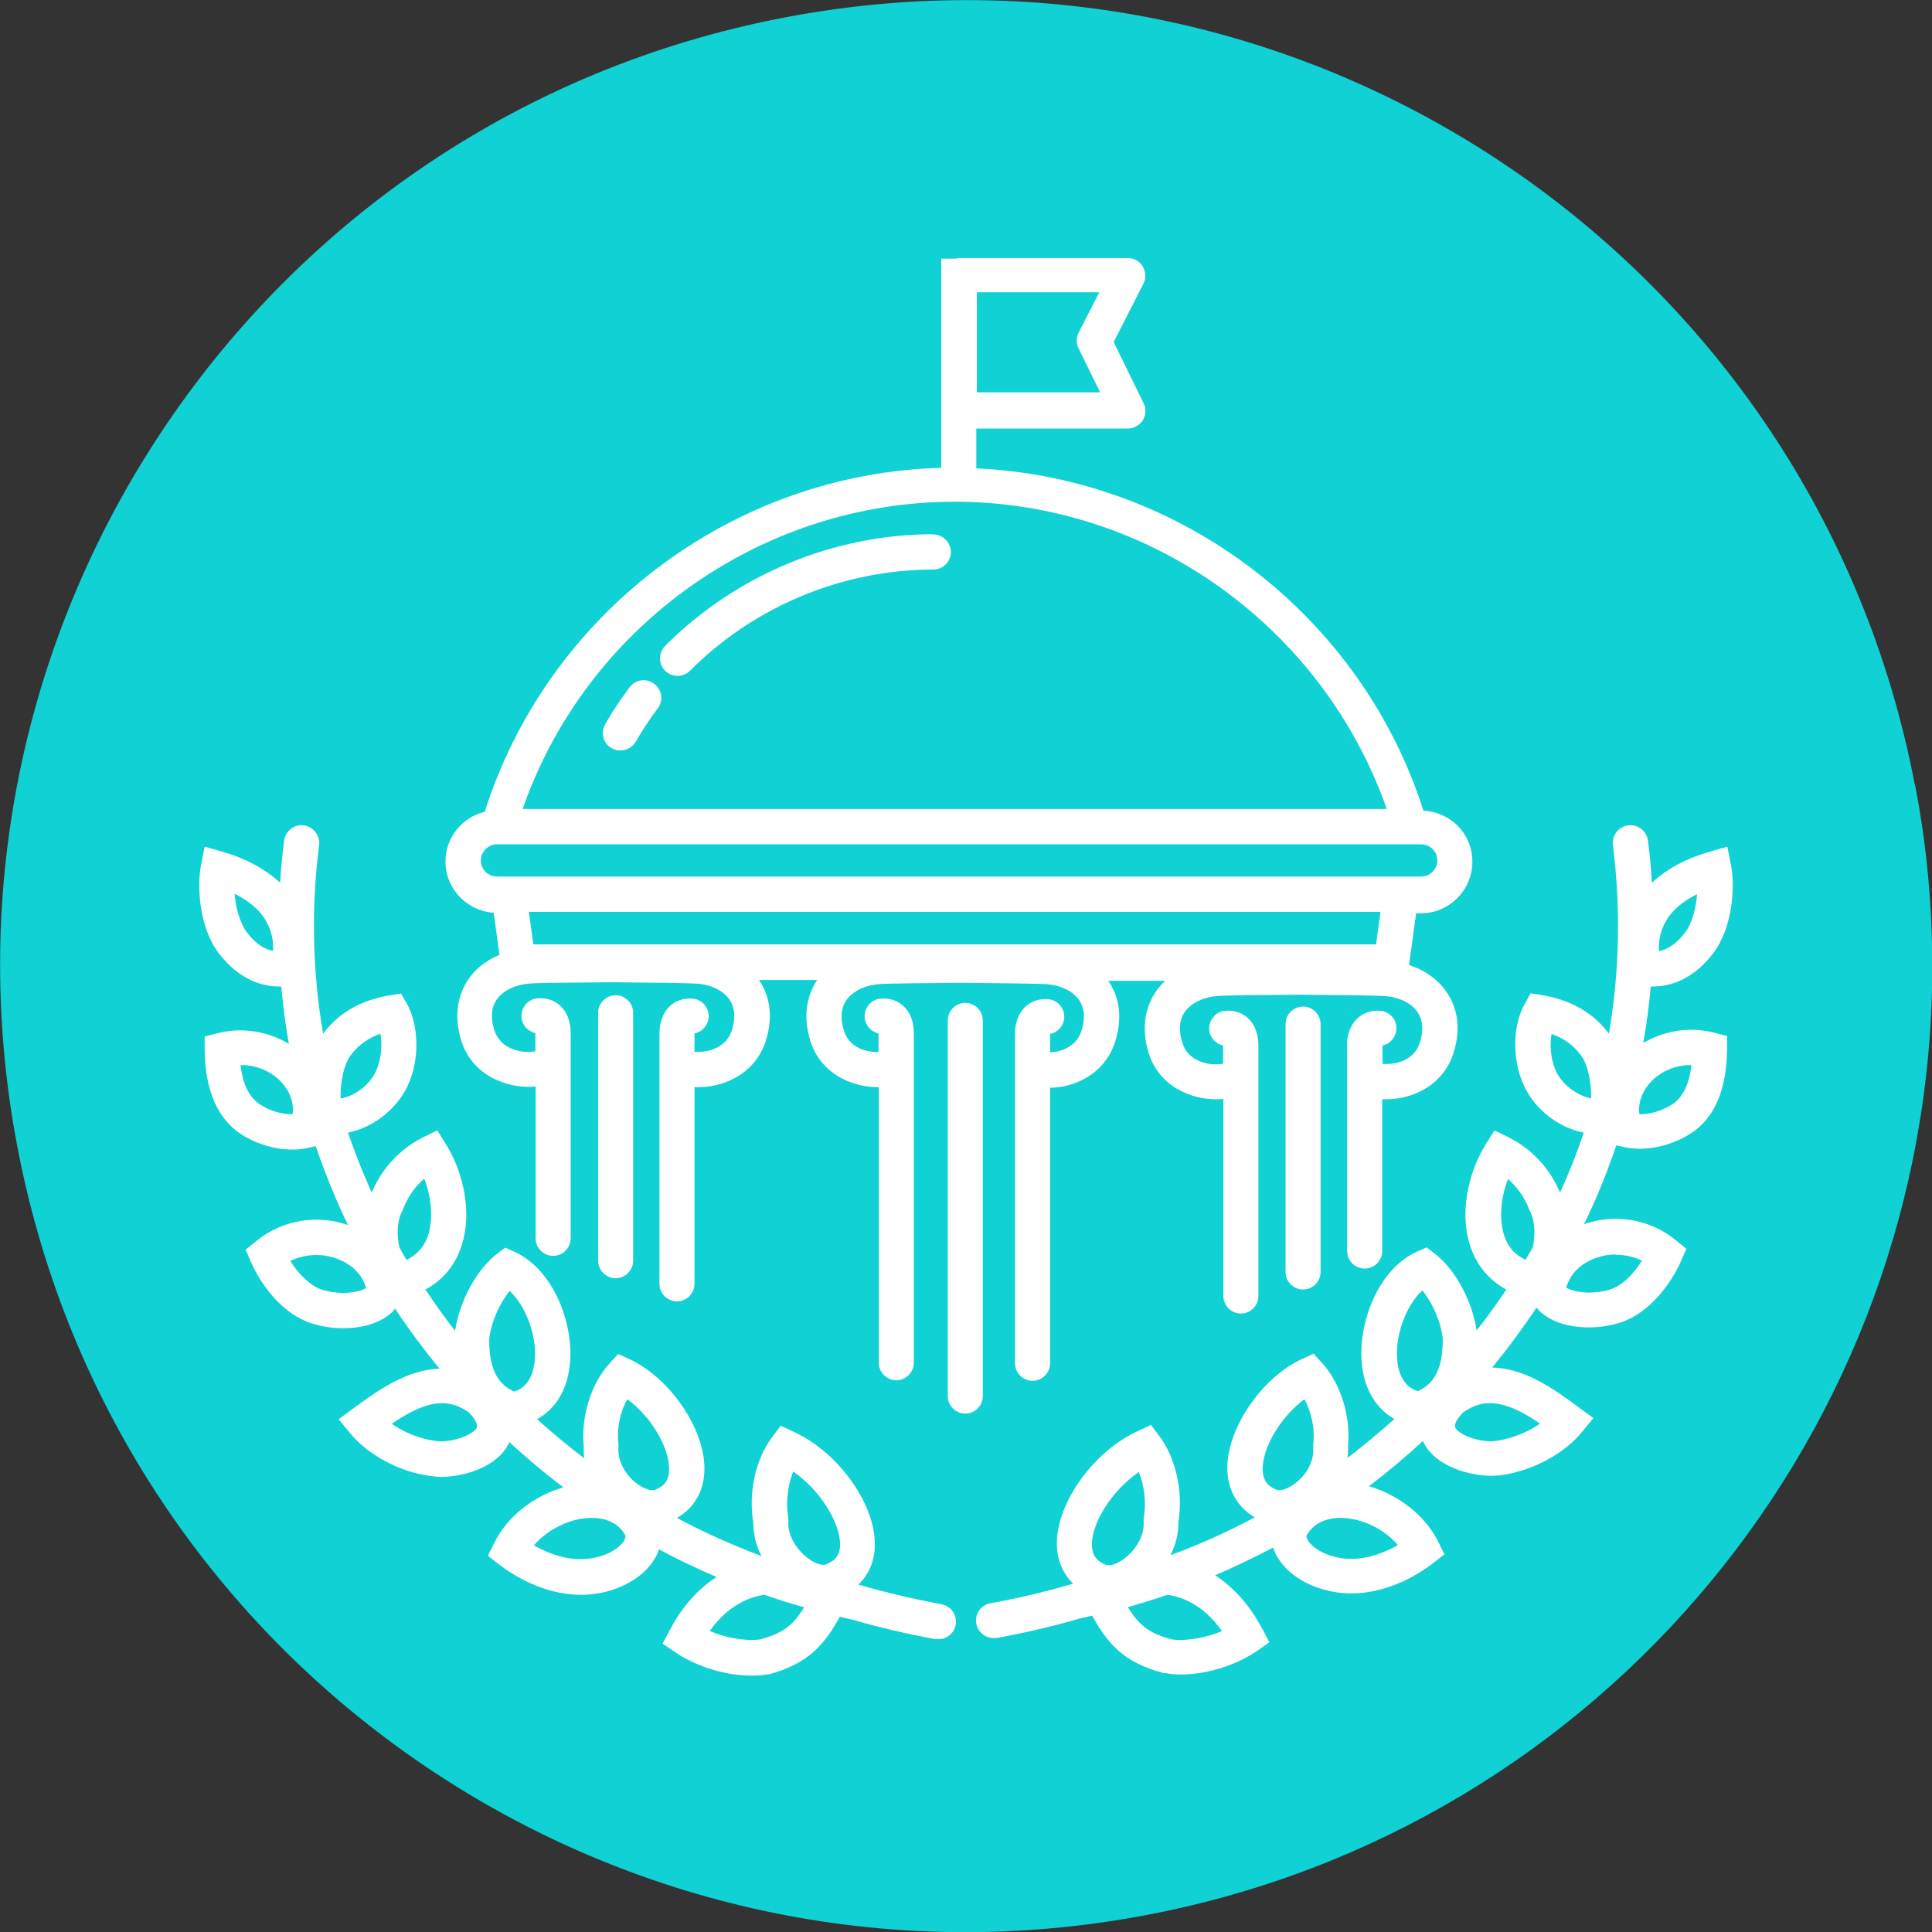 <?xml version="1.0" encoding="UTF-8"?>
<svg xmlns="http://www.w3.org/2000/svg" id="Layer_2" data-name="Layer 2" viewBox="0 0 68.35 68.35">
  <rect x="0" y="0" width="68.35" height="68.35" fill="#333333" stroke="none"/>
  <defs>
    <style>
      .cls-1 {
        fill: #10d1d3;
      }

      .cls-1, .cls-2 {
        stroke-width: 0px;
      }

      .cls-2 {
        fill: #fff;
      }
    </style>
  </defs>
  <g id="Layer_1-2" data-name="Layer 1">
    <g>
      <path id="Path_615" data-name="Path 615" class="cls-1" d="M67.74,27.75C64.19,9.22,46.29-2.93,27.75.62,9.22,4.16-2.93,22.07.62,40.6c3.55,18.54,21.45,30.69,39.99,27.14,16.1-3.08,27.74-17.16,27.75-33.54,0-2.16-.2-4.32-.61-6.44"></path>
      <g>
        <path class="cls-2" d="M22.27,24.32c-.31.41-.6.85-.86,1.3-.17.3-.07.68.23.85.1.06.21.08.31.08.21,0,.42-.11.54-.31.24-.41.5-.81.78-1.18.21-.28.15-.67-.13-.87-.28-.21-.67-.15-.87.13Z"></path>
        <path class="cls-2" d="M33.02,18.9h0c-3.53,0-6.99,1.44-9.49,3.95-.24.24-.24.64,0,.88.12.12.28.18.44.18s.32-.06.44-.18c2.27-2.28,5.4-3.58,8.61-3.58h0c.34,0,.62-.28.62-.62,0-.34-.28-.62-.62-.62Z"></path>
        <path class="cls-2" d="M17.46,32.25l.21,1.53c-.48.2-.87.51-1.13.91-.27.42-.53,1.13-.22,2.13.22.7.74,1.22,1.46,1.47.3.11.62.16.92.16.08,0,.16,0,.25-.01v5.37c0,.34.28.62.62.62s.62-.28.62-.62v-7.18c0-.11.03-.66-.35-1.03-.21-.21-.51-.31-.83-.28-.34.03-.58.33-.56.67.02.28.23.5.49.56,0,.01,0,.03,0,.04v.6c-.2.04-.48.04-.76-.06-.35-.12-.58-.35-.69-.68-.14-.43-.11-.79.07-1.07.21-.31.62-.53,1.13-.58.25-.03,1.63-.04,3-.05,1.37.01,2.75.03,3,.05.51.05.92.26,1.13.58.18.28.21.64.07,1.07-.1.32-.33.55-.68.68-.23.08-.46.09-.64.08v-.65c.26-.05.47-.27.5-.55.03-.34-.22-.65-.56-.68-.32-.03-.61.07-.83.28-.37.37-.35.92-.35.99v8.82c0,.34.28.62.62.62s.62-.28.62-.62v-6.96s.09,0,.13,0c.31,0,.63-.05.93-.16.72-.25,1.24-.78,1.46-1.47.32-1,.06-1.71-.22-2.13,0,0-.01-.02-.02-.03h2.06s-.01.02-.02.03c-.27.42-.53,1.13-.22,2.13.22.7.74,1.22,1.46,1.47.3.11.62.16.93.16.01,0,.02,0,.03,0v9.75c0,.34.28.62.62.62s.62-.28.62-.62v-11.57c0-.11.03-.67-.35-1.03-.21-.21-.51-.31-.83-.28-.34.03-.58.33-.56.67.02.28.23.5.49.56,0,.01,0,.03,0,.04v.62c-.17,0-.36-.02-.54-.08-.35-.12-.58-.35-.68-.67-.14-.43-.11-.79.07-1.07.21-.31.62-.53,1.13-.58.25-.03,1.63-.04,3-.05,1.37.01,2.75.03,3,.05.51.05.92.26,1.13.58.18.28.21.64.07,1.07-.1.32-.33.55-.68.68-.15.05-.29.07-.43.08v-.65s0,0,0,0c.26-.05.47-.27.5-.55.03-.34-.22-.65-.56-.68-.32-.03-.61.07-.83.28-.37.37-.36.92-.35.99v11.61c0,.34.28.62.62.62s.62-.28.62-.62v-9.75c.28,0,.57-.05.84-.15.72-.25,1.24-.78,1.46-1.47.32-1,.06-1.71-.22-2.13,0,0-.01-.02-.02-.03h2.01c-.14.13-.26.27-.36.43-.27.42-.53,1.13-.22,2.13.22.7.74,1.22,1.46,1.47.3.11.62.16.93.16.08,0,.16,0,.25-.01v6.97c0,.34.28.62.62.62s.62-.28.62-.62v-8.78c0-.11.03-.66-.35-1.03-.21-.21-.51-.31-.83-.28-.34.03-.58.33-.56.67.02.28.23.5.49.56,0,.01,0,.03,0,.04v.6c-.2.04-.48.04-.76-.06-.35-.12-.58-.35-.68-.68-.14-.43-.11-.79.07-1.07.21-.31.62-.53,1.13-.58.25-.03,1.63-.04,3-.05,1.37.01,2.75.03,3,.05.51.05.92.26,1.13.58.18.28.21.64.07,1.07-.1.32-.33.55-.68.67-.23.08-.46.09-.64.08v-.65s0,0,0,0c.26-.06.47-.28.49-.56.03-.34-.22-.64-.56-.67-.32-.03-.61.07-.83.28-.38.37-.36.92-.35.99v7.23c0,.34.28.62.62.62s.62-.28.62-.62v-5.37s.09,0,.13,0c.31,0,.63-.05.93-.16.72-.25,1.24-.78,1.46-1.47.32-1,.06-1.71-.22-2.13-.3-.46-.77-.8-1.35-.99l.25-1.83h.17c1,0,1.82-.82,1.82-1.82s-.77-1.76-1.73-1.81c-2.2-6.88-8.54-11.78-15.82-12.11v-1.41h5.36c.21,0,.41-.11.53-.29.11-.18.13-.41.03-.6l-1.06-2.17,1.05-2.06c.1-.19.09-.42-.02-.61-.11-.19-.31-.3-.53-.3h-5.98s-.08.02-.12.02h-.5v7.4c-7.42.2-13.93,5.17-16.15,12.17-.8.19-1.39.91-1.39,1.76,0,.96.75,1.74,1.7,1.81ZM24.4,36.55h0s.06-.62.06-.62l-.06.62ZM36.98,36.55s0,0,0,0l.06-.62-.06.62ZM34.55,10.34h4.34l-.73,1.43c-.09.17-.09.38,0,.56l.76,1.55h-4.36v-3.54ZM48.69,33.41h-29.82l-.16-1.15h30.13l-.16,1.15ZM33.77,17.75c6.92,0,13.05,4.47,15.29,10.87h-30.57c2.23-6.41,8.37-10.87,15.29-10.87ZM17.58,29.87h32.7c.32,0,.57.26.57.57s-.26.57-.57.57H17.58c-.32,0-.57-.26-.57-.57s.26-.57.57-.57Z"></path>
        <path class="cls-2" d="M33.3,56.75c-.94-.17-1.88-.39-2.86-.67-.02,0-.05-.01-.07-.02.36-.35.57-.82.58-1.38.03-1.46-1.29-3.31-2.88-4.03l-.45-.21-.3.4c-.59.78-.85,1.96-.67,3.02,0,.4.09.81.29,1.19-1.03-.39-2.03-.83-2.99-1.35.61-.35.96-.95.97-1.69.04-1.42-1.2-3.25-2.64-3.92l-.41-.19-.31.34c-.65.71-1.01,1.88-.91,2.92,0,.14,0,.29.02.43-.58-.44-1.13-.9-1.67-1.38.63-.35,1.04-.99,1.15-1.85.19-1.46-.55-3.44-1.94-4.07l-.34-.15-.3.23c-.72.56-1.31,1.66-1.47,2.71-.37-.47-.72-.96-1.05-1.46.62-.33.98-.83,1.16-1.24.58-1.29.2-2.89-.44-3.91l-.3-.48-.51.25c-.48.24-1.33.81-1.81,1.95-.31-.69-.59-1.4-.84-2.12.87-.17,1.71-.81,2.11-1.65.48-1.03.35-2.24-.02-2.9l-.21-.37-.43.07c-.69.11-1.66.44-2.33,1.35-.37-2.17-.43-4.41-.14-6.67.04-.34-.2-.65-.54-.7-.34-.05-.65.2-.7.54-.06.5-.11.99-.14,1.49-.56-.52-1.28-.88-2.02-1.09l-.65-.19-.13.67c-.14.71-.08,2.2.65,3.13.74.95,1.56,1.15,2.11,1.15.03,0,.05,0,.08,0,.06.68.15,1.36.27,2.03-.73-.44-1.64-.6-2.51-.38l-.47.12v.49c.02,1.43.46,2.43,1.31,2.98.54.34,1.18.53,1.79.53.23,0,.44-.03.65-.08l.18-.04c.33.95.7,1.88,1.14,2.79-.34-.12-.72-.19-1.11-.19-.78,0-1.52.26-2.14.76l-.37.3.19.44c.37.84,1.13,1.85,2.15,2.17.35.11.73.17,1.1.17.84,0,1.5-.26,1.85-.69.48.73,1.01,1.44,1.57,2.12-1.17.04-2.19.78-3,1.37l-.57.42.42.51c.62.75,1.74,1.35,2.78,1.49.13.02.27.04.43.04.76,0,2.01-.33,2.41-1.23.61.56,1.24,1.09,1.91,1.6-1.04.3-1.99,1.03-2.44,1.96l-.23.46.4.31c.41.32,1.53,1.07,2.89,1.07h.12c1.08-.04,2.05-.54,2.49-1.27.07-.11.12-.23.15-.34.66.36,1.34.68,2.04.98-.65.42-1.22,1.05-1.65,1.87l-.26.49.46.31c.55.38,1.58.82,2.68.82.18,0,.36-.01.53-.04h.07c1.43-.38,2-1.08,2.53-2.04.15.03.29.07.44.1.97.28,1.96.51,2.94.69.04,0,.07,0,.11,0,.3,0,.56-.21.61-.51.06-.34-.16-.66-.5-.72ZM8.74,32.99c-.26-.34-.4-.88-.44-1.37.71.35,1.41.96,1.36,2.02-.33-.06-.64-.28-.92-.65ZM10.35,39.42c-.23,0-.67-.04-1.14-.34-.39-.25-.62-.71-.7-1.4.66-.01,1.28.31,1.62.83.12.18.28.51.22.91ZM12.05,38.86c-.02-.41.08-1.17.36-1.53.29-.4.68-.63,1.05-.76.06.36.05.86-.16,1.33-.25.53-.8.89-1.24.96ZM12.13,45.74c-.25,0-.5-.04-.73-.11-.43-.14-.84-.56-1.13-1.02.35-.17.68-.21.93-.21.73,0,1.55.41,1.75,1.17-.13.08-.42.17-.82.17ZM14.38,44.57c-.09-.15-.17-.29-.25-.44-.09-.41-.1-.89.1-1.29l.03-.06c.19-.5.47-.84.75-1.08.29.75.33,1.59.07,2.17-.15.32-.38.55-.69.7ZM16.88,50.49c-.09.22-.7.5-1.28.5-.07,0-.14,0-.23-.02-.58-.08-1.11-.32-1.51-.6.56-.38,1.19-.73,1.78-.73.33,0,.64.11.95.33.21.22.32.42.28.52ZM18.91,48.21c-.1.74-.48.95-.72,1.02-.62-.27-.9-.88-.88-1.88.08-.64.39-1.27.72-1.68.58.53,1,1.65.88,2.55ZM22.08,54.5c-.18.31-.74.63-1.46.66h-.08c-.65,0-1.25-.26-1.65-.49.49-.57,1.29-.97,2.04-.97.39,0,.91.11,1.19.61,0,.02.03.07-.04.19ZM23.19,52.7l-.05.02s-.02,0-.06,0c-.18,0-.5-.14-.79-.45-.29-.32-.44-.71-.41-1.06v-.06s0-.06,0-.06c-.07-.6.08-1.17.31-1.59.82.59,1.5,1.7,1.48,2.5,0,.36-.16.57-.48.7ZM26.89,58c-.58.07-1.27-.08-1.78-.3.42-.59,1.05-1.15,1.93-1.28.46.16.93.31,1.41.44-.39.64-.75.92-1.56,1.14ZM29.24,55.34l-.05.02s-.02,0-.06,0c-.18,0-.5-.14-.79-.45-.3-.32-.47-.71-.45-1.07v-.07s0-.07,0-.07c-.11-.6,0-1.2.17-1.64.98.67,1.67,1.84,1.66,2.59,0,.34-.15.55-.47.68Z"></path>
        <path class="cls-2" d="M58.13,36.93c.12-.67.21-1.35.27-2.03.03,0,.05,0,.08,0,.55,0,1.37-.2,2.11-1.15.73-.94.79-2.42.65-3.13l-.13-.67-.65.19c-.74.21-1.46.57-2.02,1.09-.03-.5-.07-.99-.14-1.49-.04-.34-.35-.58-.7-.54-.34.04-.58.36-.54.7.29,2.26.23,4.5-.14,6.67-.68-.92-1.64-1.24-2.34-1.36l-.43-.07-.21.38c-.38.66-.5,1.87-.02,2.9.39.84,1.23,1.48,2.11,1.65-.24.72-.52,1.43-.84,2.12-.48-1.14-1.33-1.71-1.81-1.95l-.51-.25-.3.48c-.64,1.02-1.02,2.62-.44,3.91.19.42.54.91,1.16,1.24-.33.5-.68.98-1.05,1.45-.16-1.05-.75-2.15-1.47-2.71l-.3-.23-.34.15c-1.4.63-2.13,2.61-1.94,4.07.11.86.52,1.5,1.14,1.85-.53.48-1.09.94-1.66,1.38.02-.14.03-.28.02-.43.1-1.04-.26-2.21-.91-2.92l-.31-.34-.41.19c-1.44.66-2.68,2.5-2.64,3.92.02.73.37,1.33.97,1.68-.95.51-1.95.96-2.98,1.34.19-.38.29-.79.28-1.19.17-1.07-.09-2.24-.67-3.02l-.3-.4-.45.21c-1.59.72-2.91,2.57-2.88,4.03.01.56.22,1.03.58,1.38-.04,0-.08.02-.12.03-.93.27-1.87.49-2.81.66-.34.06-.56.38-.5.72.05.3.32.51.61.51.04,0,.07,0,.11,0,.98-.18,1.97-.41,2.9-.68.16-.03.32-.08.48-.11.53.96,1.1,1.66,2.53,2.03h.07c.17.04.35.05.53.05,1.1,0,2.13-.44,2.68-.82l.46-.32-.26-.49c-.44-.82-1-1.45-1.66-1.88.7-.3,1.38-.63,2.05-.98.04.12.09.24.16.35.44.73,1.41,1.23,2.49,1.27h.12c1.37,0,2.48-.75,2.89-1.07l.4-.31-.22-.45c-.46-.93-1.41-1.66-2.45-1.96.66-.5,1.3-1.04,1.91-1.6.4.9,1.66,1.23,2.41,1.23h0c.15,0,.3-.01.4-.03,1.06-.15,2.19-.75,2.8-1.5l.42-.51-.57-.42c-.82-.6-1.83-1.34-3.01-1.37.56-.68,1.08-1.39,1.57-2.12.35.44,1.02.7,1.86.7.37,0,.76-.06,1.1-.17,1.01-.32,1.77-1.33,2.15-2.17l.19-.44-.37-.3c-.61-.5-1.35-.76-2.14-.76-.39,0-.77.07-1.11.19.44-.9.82-1.84,1.14-2.79l.18.04c.2.05.42.08.65.08.61,0,1.25-.19,1.79-.53.85-.54,1.28-1.54,1.3-2.97v-.49s-.47-.12-.47-.12c-.87-.22-1.79-.06-2.51.38ZM60.04,31.63c-.04.49-.17,1.03-.43,1.37-.29.37-.6.59-.92.65-.05-1.06.64-1.67,1.36-2.02ZM39.21,55.37s-.05,0-.06,0l-.05-.02c-.32-.13-.46-.34-.47-.68-.02-.75.67-1.92,1.66-2.59.18.45.28,1.04.17,1.64v.07s0,.07,0,.07c.02.36-.15.75-.45,1.07-.29.31-.62.45-.79.45ZM43.24,57.7c-.51.22-1.2.37-1.78.3-.8-.21-1.16-.5-1.56-1.14.47-.14.94-.28,1.4-.44.89.13,1.51.69,1.93,1.28ZM45.26,52.72s-.06,0-.06,0l-.05-.02c-.32-.13-.47-.35-.48-.7-.02-.79.66-1.9,1.48-2.5.22.42.38.99.31,1.59v.06s0,.06,0,.06c.03.36-.12.75-.41,1.06-.29.31-.61.45-.79.45ZM49.46,54.66c-.41.23-1,.49-1.65.49h-.08c-.72-.03-1.28-.35-1.46-.66-.07-.11-.05-.16-.05-.16,0,0,0,0,0,0,.29-.52.82-.63,1.2-.63.75,0,1.55.39,2.04.97ZM50.17,49.22c-.41-.12-.66-.47-.73-1.02-.12-.9.3-2.02.88-2.55.33.41.64,1.05.72,1.68.02,1-.26,1.61-.87,1.88ZM54.49,50.36c-.4.28-.94.52-1.53.61-.06.01-.13.02-.2.02-.58,0-1.19-.27-1.28-.5-.04-.1.07-.3.28-.52.31-.22.62-.33.95-.33.59,0,1.22.34,1.78.73ZM54.23,44.12c-.08.15-.17.3-.26.45-.31-.15-.55-.37-.69-.69-.26-.58-.22-1.42.07-2.17.27.24.56.58.75,1.08l.03.06c.19.39.18.87.1,1.28ZM57.16,44.39c.25,0,.58.04.93.21-.29.46-.7.89-1.13,1.02-.23.07-.48.11-.73.11-.4,0-.69-.1-.82-.17.2-.77,1.02-1.18,1.75-1.18ZM56.3,38.86c-.44-.08-1-.43-1.25-.96-.21-.46-.22-.96-.16-1.32.37.13.76.36,1.05.77.27.36.37,1.11.35,1.52ZM59.14,39.08c-.48.3-.91.34-1.14.34-.06-.4.1-.73.22-.91.33-.51.94-.83,1.59-.83,0,0,.02,0,.03,0-.08.69-.31,1.15-.69,1.4Z"></path>
        <path class="cls-2" d="M21.16,35.83v8.77c0,.34.28.62.62.62s.62-.28.62-.62v-8.77c0-.34-.28-.62-.62-.62s-.62.28-.62.62Z"></path>
        <path class="cls-2" d="M45.48,36.23v8.77c0,.34.28.62.62.62s.62-.28.62-.62v-8.77c0-.34-.28-.62-.62-.62s-.62.28-.62.62Z"></path>
        <path class="cls-2" d="M34.77,49.39v-13.29c0-.34-.28-.62-.62-.62s-.62.28-.62.62v13.29c0,.34.28.62.62.62s.62-.28.62-.62Z"></path>
      </g>
    </g>
  </g>
</svg>
